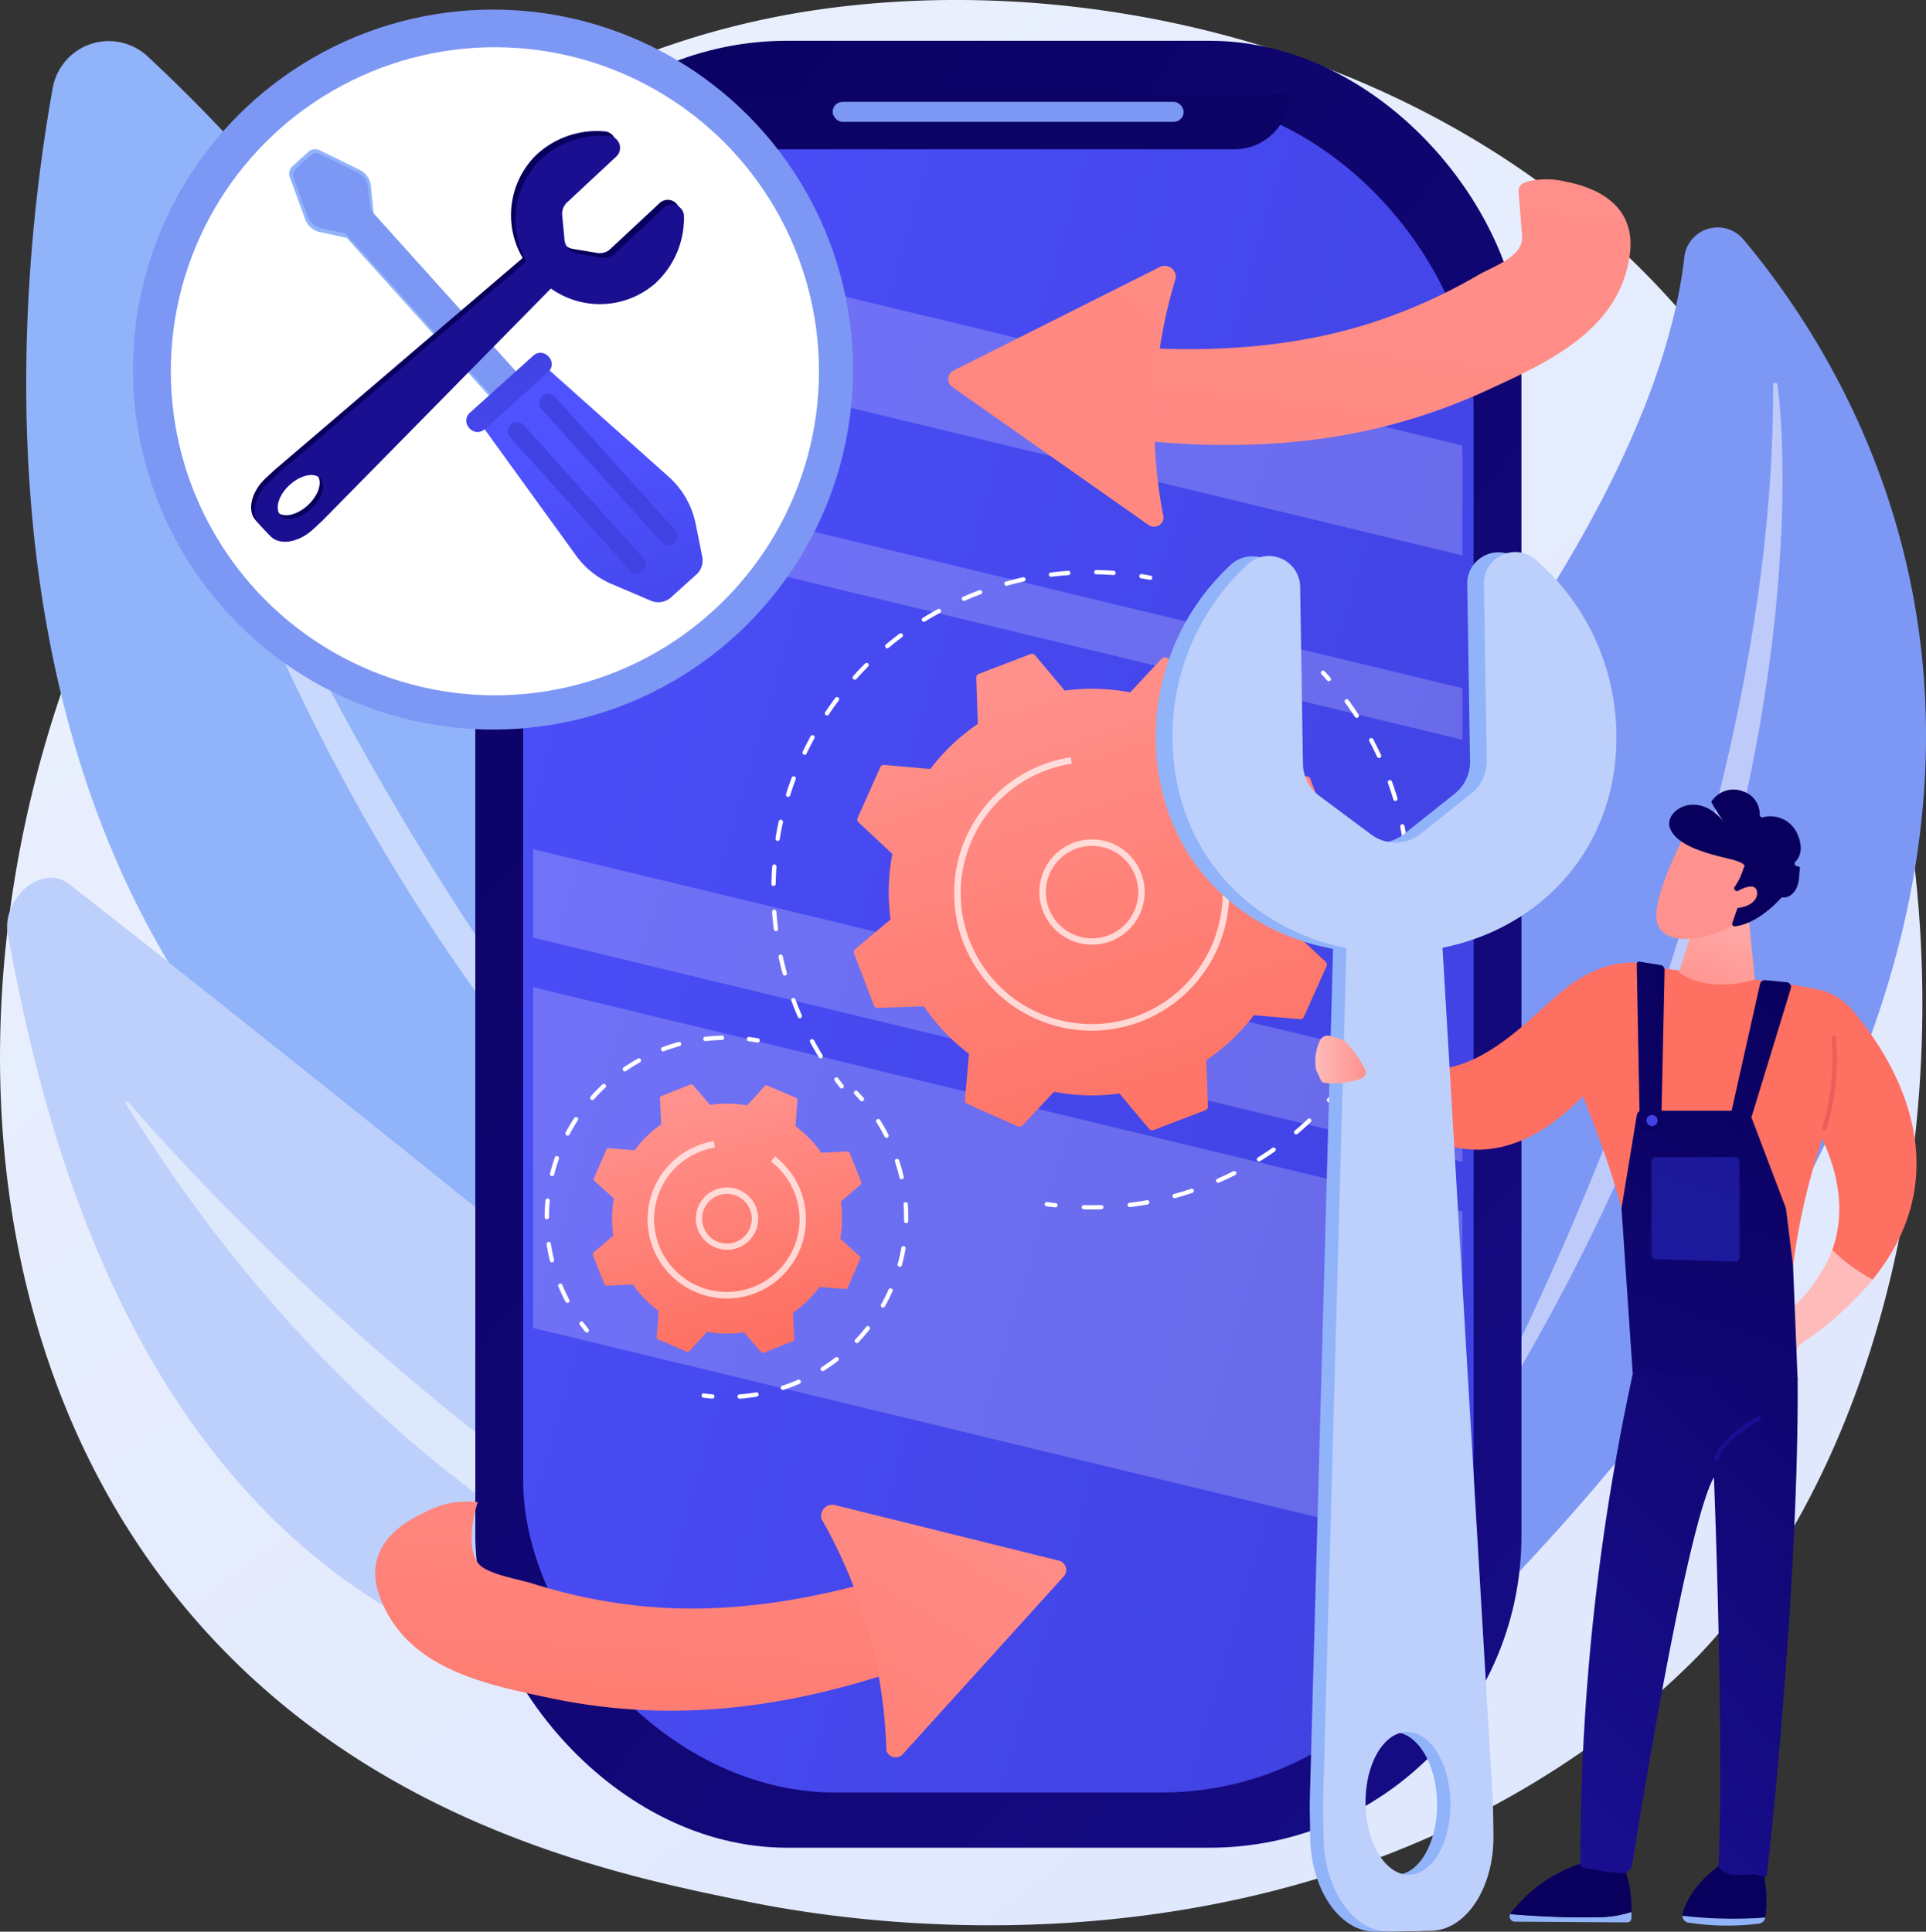 <svg xmlns="http://www.w3.org/2000/svg" xmlns:xlink="http://www.w3.org/1999/xlink" width="180.576" height="181.125" viewBox="0 0 180.576 181.125"><rect x="0" y="0" width="180.576" height="181.125" fill="#333333" stroke="none"/><defs><linearGradient id="a" x1="1.129" y1="1.296" x2="0.237" y2="0.19" gradientUnits="objectBoundingBox"><stop offset="0" stop-color="#dae3fe"/><stop offset="1" stop-color="#e9effd"/></linearGradient><linearGradient id="b" x1="0.022" y1="-0.17" x2="1.162" y2="1.429" gradientUnits="objectBoundingBox"><stop offset="0" stop-color="#09005d"/><stop offset="1" stop-color="#1a0f91"/></linearGradient><linearGradient id="c" x1="-0.313" y1="0.077" x2="0.994" y2="0.757" gradientUnits="objectBoundingBox"><stop offset="0" stop-color="#4f52ff"/><stop offset="1" stop-color="#4042e2"/></linearGradient><linearGradient id="d" x1="0.14" y1="-8.734" x2="2.218" y2="44.197" xlink:href="#b"/><clipPath id="e"><rect width="87.124" height="151.044" rx="29.249" fill="none"/></clipPath><linearGradient id="f" x1="0.463" y1="0.375" x2="0.764" y2="1.476" xlink:href="#c"/><linearGradient id="g" x1="5.254" y1="3.932" x2="5.418" y2="0.146" xlink:href="#c"/><linearGradient id="h" x1="8.578" y1="-25.423" x2="8.477" y2="-24.956" xlink:href="#c"/><linearGradient id="i" x1="8.645" y1="-25.183" x2="8.545" y2="-24.716" xlink:href="#c"/><linearGradient id="j" x1="0.591" y1="0.81" x2="0.785" y2="1.48" xlink:href="#b"/><linearGradient id="k" x1="0.472" y1="1.291" x2="0.454" y2="1.819" xlink:href="#b"/><linearGradient id="l" x1="23.687" y1="-5.746" x2="23.415" y2="-5.21" xlink:href="#b"/><linearGradient id="m" x1="12.966" y1="-2.402" x2="12.817" y2="-2.091" xlink:href="#b"/><linearGradient id="n" x1="0.808" y1="-0.596" x2="-0.925" y2="5.805" gradientUnits="objectBoundingBox"><stop offset="0" stop-color="#ff928e"/><stop offset="1" stop-color="#fe7062"/></linearGradient><linearGradient id="o" x1="1.851" y1="-1.28" x2="-2.689" y2="5.24" xlink:href="#n"/><linearGradient id="p" x1="0.758" y1="-0.937" x2="0.179" y2="2.092" xlink:href="#n"/><linearGradient id="q" x1="0.816" y1="-0.395" x2="-0.64" y2="2.119" xlink:href="#n"/><linearGradient id="r" x1="0.347" y1="-0.003" x2="0.678" y2="1.086" xlink:href="#n"/><linearGradient id="s" x1="0.388" y1="0.051" x2="0.612" y2="0.948" xlink:href="#n"/><linearGradient id="t" x1="31.48" y1="0.5" x2="32.48" y2="0.5" gradientUnits="objectBoundingBox"><stop offset="0" stop-color="#febbba"/><stop offset="1" stop-color="#ff928e"/></linearGradient><linearGradient id="u" x1="5.131" y1="6.001" x2="5.666" y2="5.321" xlink:href="#n"/><linearGradient id="v" x1="0.912" y1="-0.484" x2="0.438" y2="1.105" xlink:href="#t"/><linearGradient id="w" x1="159.522" y1="21.036" x2="88.746" y2="38.904" gradientUnits="objectBoundingBox"><stop offset="0" stop-color="#e1473d"/><stop offset="1" stop-color="#e9605a"/></linearGradient><linearGradient id="x" x1="7.447" y1="12.854" x2="8.123" y2="11.435" xlink:href="#n"/><linearGradient id="y" x1="53.302" y1="0.5" x2="54.302" y2="0.5" xlink:href="#t"/><linearGradient id="z" x1="-3.288" y1="25.55" x2="-3.61" y2="24.484" xlink:href="#t"/><linearGradient id="aa" x1="-2.997" y1="18.515" x2="-2.781" y2="19.698" xlink:href="#b"/><linearGradient id="ab" x1="-13.894" y1="121.396" x2="-14.837" y2="116.749" xlink:href="#t"/><linearGradient id="ac" x1="0" y1="0.5" x2="1" y2="0.5" xlink:href="#t"/><linearGradient id="ad" x1="44.165" y1="0.5" x2="45.165" y2="0.5" xlink:href="#b"/><linearGradient id="ae" x1="33.217" y1="0.5" x2="34.217" y2="0.5" xlink:href="#b"/><linearGradient id="af" x1="1.026" y1="-0.644" x2="0.301" y2="1.133" xlink:href="#b"/><linearGradient id="ag" x1="80.251" y1="-0.866" x2="79.329" y2="0.839" xlink:href="#b"/><linearGradient id="ah" x1="0.803" y1="-0.559" x2="-0.092" y2="3.098" xlink:href="#b"/><linearGradient id="ai" x1="1.023" y1="-0.101" x2="-4.772" y2="5.86" xlink:href="#b"/><linearGradient id="aj" x1="0.745" y1="-0.125" x2="-2.001" y2="6.896" xlink:href="#b"/><linearGradient id="ak" x1="3.19" y1="-7.122" x2="1.532" y2="-2.425" xlink:href="#c"/><linearGradient id="am" x1="2.348" y1="-9.752" x2="1.652" y2="-5.887" gradientUnits="objectBoundingBox"><stop offset="0" stop-color="#53d8ff"/><stop offset="1" stop-color="#3840f7"/></linearGradient></defs><g transform="translate(-3340.696 -4152)"><g transform="translate(3340.696 4152)"><g transform="translate(0 0)"><path d="M626.041,610.132a65.108,65.108,0,0,1-9.97,8.368c-32.523,23.264-71.006,16.483-79.184,14.827-12.077-2.446-35.423-7.173-52.3-26.96-25.535-29.937-21.559-77.1-1.752-108.237,3.623-5.7,22.761-37.3,61.658-42.373,23.54-3.068,50.981,3.12,70.852,19.717C657.056,510.314,654.087,580.7,626.041,610.132Z" transform="translate(-466.696 -455)" fill="url(#a)"/><g transform="translate(2.455 3.851)"><path d="M589.8,641.958s-27.89-83.513-73.965-126.3a5.338,5.338,0,0,0-8.894,2.954C501.946,546.432,495.091,630.068,589.8,641.958Z" transform="translate(-504.451 -514.221)" fill="#91b3fa"/><path d="M764.505,1030.906a.233.233,0,0,1-.27.379c-9.195-5.634-45.347-34.129-63.294-95.783a.163.163,0,0,1,.306-.109C706.74,949.565,728.668,1001.669,764.505,1030.906Z" transform="translate(-688.156 -907.907)" fill="#fff" opacity="0.5"/></g><g transform="translate(0.666 82.295)"><path d="M573.707,1794.141s-57.882-47.282-90.908-73.117c-2.654-2.076-6.412,1.412-5.788,4.722C481.18,1747.885,494.772,1813.608,573.707,1794.141Z" transform="translate(-476.942 -1720.399)" fill="#bdd0fb"/><path d="M721.385,2097.507a.186.186,0,0,1-.1.357c-11.331-1.28-46.713-11.566-73.385-54.668-.086-.14.092-.289.2-.165C656.055,2052.168,686.6,2085.292,721.385,2097.507Z" transform="translate(-636.761 -2022.005)" fill="#fff" opacity="0.5"/></g><g transform="translate(119.386 21.311)"><path d="M2318.828,915.523s-34.558-42.129-3.376-80.81c19.486-24.173,24.477-40.352,25.48-49.088a3.15,3.15,0,0,1,5.557-1.793C2360.056,799.987,2387.793,847.748,2318.828,915.523Z" transform="translate(-2302.417 -782.691)" fill="#7d97f4"/><path d="M2598.406,1007.1a.2.2,0,0,1,.407-.03c1.307,9.856,2.142,52.328-29.67,101.258a.145.145,0,0,1-.245-.154C2575.449,1095.955,2598.563,1049.784,2598.406,1007.1Z" transform="translate(-2551.55 -992.304)" fill="#fff" opacity="0.5"/></g><g transform="translate(44.564 3.824)"><rect width="98.082" height="169.428" rx="29.249" fill="url(#b)"/><rect width="89.108" height="158.982" rx="29.249" transform="translate(4.485 5.266)" fill="url(#c)"/><path d="M0,0H53.991a0,0,0,0,1,0,0V0a5.136,5.136,0,0,1-5.136,5.136H5.136A5.136,5.136,0,0,1,0,0V0A0,0,0,0,1,0,0Z" transform="translate(22.333 5.036)" fill="url(#d)"/><rect width="32.914" height="1.877" rx="0.939" transform="translate(33.5 5.726)" fill="#7d97f4"/><g transform="translate(5.42 9.664)"><g clip-path="url(#e)"><path d="M1182.769,780.263l-121.63-29.35,2.48-9.706,121.631,29.35Z" transform="translate(-1072.463 -736.081)" fill="#fff" opacity="0.21" style="mix-blend-mode:overlay;isolation:isolate"/><path d="M1025.638,1886.341l-121.63-29.35,7.693-30.1,121.63,29.35Z" transform="translate(-925.551 -1751.156)" fill="#fff" opacity="0.21" style="mix-blend-mode:overlay;isolation:isolate"/><path d="M1127.68,1668.532l-121.631-29.35,2-7.817,121.63,29.35Z" transform="translate(-1020.956 -1568.348)" fill="#fff" opacity="0.21" style="mix-blend-mode:overlay;isolation:isolate"/><path d="M1134.726,1108.574l-121.63-29.35,1.163-4.55,121.63,29.35Z" transform="translate(-1027.544 -1047.86)" fill="#fff" opacity="0.21" style="mix-blend-mode:overlay;isolation:isolate"/></g></g></g><g transform="translate(12.465 0.898)"><circle cx="33.756" cy="33.756" r="33.756" fill="#7d97f4"/><circle cx="30.385" cy="30.385" r="30.385" transform="translate(3.55 3.529)" fill="#fff"/><g transform="translate(14.646 13.091)"><path d="M890.2,672.046l-3.783-1.853a.939.939,0,0,0-1.042.146l-.411.37-.665.6-.426.383a.939.939,0,0,0-.253,1.021l1.448,3.956a1.853,1.853,0,0,0,1.344,1.19l2.557.559,16.6,18.436.957-.862.665-.6.9-.813-16.6-18.436-.27-2.619A1.86,1.86,0,0,0,890.2,672.046Z" transform="translate(-883.565 -670.097)" fill="#91b3fa"/><path d="M895.344,677.813l-3.429-1.692a.876.876,0,0,0-.959.108l-.37.334-.6.539-.383.345a.876.876,0,0,0-.207.943l1.315,3.575a1.687,1.687,0,0,0,1.222,1.073l2.314.5,14.973,16.625.85-.765.6-.539.936-.843-14.973-16.625-.3-2.3A1.66,1.66,0,0,0,895.344,677.813Z" transform="translate(-888.965 -675.641)" fill="#7d97f4"/><g transform="translate(16.607 19.094)"><path d="M1175.261,990.9l-11.8-10.535-5.961,5.387,9.084,12.549a7.952,7.952,0,0,0,3.373,2.674l3.621,1.543a1.778,1.778,0,0,0,1.854-.262l2.478-2.232a1.779,1.779,0,0,0,.495-1.652l-.609-3.039A8.043,8.043,0,0,0,1175.261,990.9Z" transform="translate(-1156.287 -979.282)" fill="url(#f)"/><path d="M1146.674,964.1a.984.984,0,0,1-.073,1.39l-5.971,5.377a.984.984,0,0,1-1.39-.073l-.073-.081a.984.984,0,0,1,.073-1.39l5.971-5.377a.984.984,0,0,1,1.389.073Z" transform="translate(-1138.916 -963.693)" fill="url(#g)"/><g transform="translate(3.898 3.855)"><path d="M1211.577,1076.524a.841.841,0,0,1-.062,1.188l-.012.011a.841.841,0,0,1-1.188-.062l-11.252-12.495a.841.841,0,0,1,.062-1.188l.012-.011a.841.841,0,0,1,1.188.062Z" transform="translate(-1198.846 -1061.099)" fill="url(#h)"/><path d="M1256.863,1035.74a.841.841,0,0,1-.062,1.188l-.013.011a.841.841,0,0,1-1.187-.062l-11.252-12.494a.841.841,0,0,1,.062-1.188l.012-.011a.841.841,0,0,1,1.188.062Z" transform="translate(-1241.187 -1022.967)" fill="url(#i)"/></g></g></g><g transform="translate(11.081 11.378)"><path d="M830.906,829.214l-.8.742c-1.367,1.274-1.778,3.053-.919,3.975l1.021,1.1c.859.922,2.663.636,4.03-.638l.8-.742q.079-.074.155-.151l22.66-23.026-2.224-2.387-24.56,20.987Q830.985,829.14,830.906,829.214Zm1.1,1.051c1.029-.959,2.325-1.241,2.895-.629s.2,1.884-.831,2.843-2.325,1.241-2.895.629S830.974,831.224,832,830.264Z" transform="translate(-828.742 -797.396)" fill="url(#j)"/><path d="M1210.97,645.722l-4.621,4.307a1.449,1.449,0,0,0-.455,1.2l.216,2.3a1.45,1.45,0,0,0,1.206,1.294l2.274.377a1.45,1.45,0,0,0,1.226-.37l4.621-4.307a1.114,1.114,0,0,1,1.875.77,8.338,8.338,0,0,1-2.682,6.319,7.916,7.916,0,0,1-10.789-11.576,8.338,8.338,0,0,1,6.492-2.231A1.114,1.114,0,0,1,1210.97,645.722Z" transform="translate(-1177.137 -643.758)" fill="url(#k)"/><path d="M1217.212,652.418l-4.621,4.307a1.45,1.45,0,0,0-.455,1.2l.216,2.3a1.45,1.45,0,0,0,1.206,1.294l2.275.377a1.45,1.45,0,0,0,1.225-.37l4.621-4.307a1.114,1.114,0,0,1,1.875.77,8.338,8.338,0,0,1-2.682,6.319,7.916,7.916,0,0,1-10.789-11.575,8.338,8.338,0,0,1,6.492-2.232A1.114,1.114,0,0,1,1217.212,652.418Z" transform="translate(-1182.973 -650.019)" fill="url(#l)"/><path d="M835.885,834.555l-.8.742c-1.367,1.274-1.778,3.053-.919,3.975l1.021,1.1c.859.921,2.663.636,4.029-.638l.8-.742q.079-.074.155-.151l22.66-23.026-2.224-2.387-24.56,20.987Q835.964,834.481,835.885,834.555Zm1.1,1.051c1.029-.959,2.325-1.241,2.895-.63s.2,1.884-.831,2.843-2.325,1.241-2.895.63S835.952,836.565,836.981,835.606Z" transform="translate(-833.397 -802.39)" fill="url(#m)"/></g></g><g transform="translate(88.903 16.807)"><path d="M1960.889,737c8.941,1.567,18.183,1.981,27.117.142a54.641,54.641,0,0,0,11.748-3.844c5.814-2.666,12.681-5.72,13.556-12.925.489-4.026-2.4-5.995-5.941-6.689a7.559,7.559,0,0,0-3.593-.044c-1.115.322-.922.758-.839,1.819q.13,1.655.259,3.311c.151,1.931-2.73,2.847-4.11,3.648A50.75,50.75,0,0,1,1988.761,727c-8.618,2.693-17.788,2.791-26.692,1.765a4.159,4.159,0,0,0-1.181,8.23Z" transform="translate(-1949.393 -713.438)" fill="url(#n)"/><path d="M1852.482,862.511l-18.39-12.928a.905.905,0,0,1,.114-1.55l19.328-9.7a1.05,1.05,0,0,1,1.519.992,46.3,46.3,0,0,0-1.15,22.5A.9.9,0,0,1,1852.482,862.511Z" transform="translate(-1833.707 -830.1)" fill="url(#o)"/></g><g transform="translate(35.18 140.744)"><path d="M1062.819,2632.671c-8.376,3.5-17.3,5.939-26.419,6.113a54.64,54.64,0,0,1-12.306-1.161c-6.259-1.319-13.629-2.786-16.07-9.621-1.364-3.82,1.023-6.377,4.321-7.834a8.174,8.174,0,0,1,4.9-.928c-.516,1.541-1.059,4.585.164,5.865.872.913,3.732,1.378,4.944,1.758a50.745,50.745,0,0,0,11.08,2.2c9,.728,17.966-1.2,26.425-4.159a4.159,4.159,0,0,1,2.965,7.768Z" transform="translate(-1007.632 -2619.135)" fill="url(#p)"/><path d="M1658.058,2647.886l15.09-16.662a.905.905,0,0,0-.453-1.487l-20.991-5.208a1.049,1.049,0,0,0-1.263,1.3,46.3,46.3,0,0,1,6.079,21.693A.9.9,0,0,0,1658.058,2647.886Z" transform="translate(-1608.598 -2624.149)" fill="url(#q)"/></g><g transform="translate(72.322 53.446)"><g transform="translate(25.618 9.43)"><path d="M2371.69,1422.812a.2.2,0,0,1-.151-.068q-.266-.3-.54-.593a.2.2,0,1,1,.294-.276q.278.3.547.6a.2.2,0,0,1-.151.336Z" transform="translate(-2345.042 -1421.811)" fill="#fff"/><path d="M2027.066,1510.768q-.347,0-.694-.008a.2.2,0,0,1,0-.4h0c.542.013,1.089.01,1.633-.007a.2.2,0,0,1,.013.4C2027.707,1510.763,2027.384,1510.768,2027.066,1510.768Zm3.617-.222a.2.2,0,0,1-.024-.4c.537-.066,1.081-.149,1.614-.245a.2.2,0,1,1,.072.4c-.541.1-1.091.181-1.636.248Zm4.229-.838a.2.2,0,0,1-.053-.4c.521-.143,1.046-.3,1.562-.476a.2.2,0,0,1,.128.383c-.523.175-1.056.337-1.583.482A.2.2,0,0,1,2034.911,1509.708Zm4.065-1.439a.2.2,0,0,1-.081-.387c.5-.218,1-.451,1.478-.694a.2.2,0,1,1,.181.36c-.489.246-.993.482-1.5.7A.2.2,0,0,1,2038.976,1508.268Zm3.817-2a.2.2,0,0,1-.107-.373c.461-.286.919-.589,1.362-.9a.2.2,0,0,1,.232.331c-.449.315-.914.621-1.381.911A.2.2,0,0,1,2042.793,1506.264Zm3.486-2.535a.2.2,0,0,1-.13-.356c.414-.351.824-.716,1.216-1.087a.2.2,0,0,1,.277.293c-.4.376-.812.746-1.232,1.1A.2.2,0,0,1,2046.279,1503.729Zm3.079-3.013a.2.2,0,0,1-.151-.335c.359-.406.71-.828,1.046-1.252a.2.2,0,0,1,.317.25c-.34.431-.7.858-1.06,1.269A.2.2,0,0,1,2049.358,1500.717Zm2.611-3.428a.2.2,0,0,1-.169-.312c.3-.453.583-.921.854-1.391a.2.2,0,0,1,.35.2c-.275.476-.566.95-.866,1.41A.2.2,0,0,1,2051.969,1497.288Zm2.09-3.77a.2.2,0,0,1-.085-.019.2.2,0,0,1-.1-.268c.229-.493.446-1,.646-1.5a.2.2,0,1,1,.375.149c-.2.508-.423,1.019-.654,1.52A.2.2,0,0,1,2054.058,1493.519Zm1.527-4.032a.2.2,0,0,1-.058-.008.2.2,0,0,1-.135-.251c.155-.52.3-1.05.424-1.577a.2.2,0,0,1,.393.094c-.128.534-.272,1.071-.43,1.6A.2.2,0,0,1,2055.586,1489.487Zm.932-4.21-.03,0a.2.2,0,0,1-.17-.229c.079-.536.143-1.082.192-1.622a.2.2,0,0,1,.219-.183.2.2,0,0,1,.183.219c-.05.547-.115,1.1-.195,1.644A.2.2,0,0,1,2056.518,1485.277Zm.313-4.3a.2.2,0,0,1-.2-.2c0-.544-.016-1.093-.045-1.632a.2.2,0,0,1,.19-.213.205.205,0,0,1,.213.19c.03.546.046,1.1.046,1.654A.2.2,0,0,1,2056.831,1480.976Zm-.314-4.3a.2.2,0,0,1-.2-.172c-.079-.537-.174-1.078-.282-1.608a.2.2,0,1,1,.4-.081c.109.537.206,1.085.286,1.63a.2.2,0,0,1-.17.229Zm-.936-4.209a.2.2,0,0,1-.193-.144c-.156-.521-.329-1.043-.512-1.551a.2.2,0,1,1,.379-.137c.186.515.361,1.044.519,1.571a.2.2,0,0,1-.135.251A.21.21,0,0,1,2055.581,1472.467Zm-1.532-4.03a.2.2,0,0,1-.183-.117c-.228-.492-.473-.983-.727-1.462a.2.2,0,1,1,.356-.19c.258.485.506.983.738,1.481a.2.2,0,0,1-.183.287Zm-2.092-3.77a.2.2,0,0,1-.169-.091c-.3-.452-.608-.9-.931-1.341a.2.2,0,0,1,.325-.239c.327.444.644.9.943,1.36a.2.2,0,0,1-.169.312Z" transform="translate(-2022.693 -1460.24)" fill="#fff"/><path d="M1973.648,2188.521h-.023q-.4-.047-.805-.1a.2.2,0,1,1,.057-.4q.4.056.795.1a.2.2,0,0,1-.023.4Z" transform="translate(-1972.646 -2138.185)" fill="#fff"/></g><path d="M1670.1,2009.293a.2.2,0,0,1-.159-.077q-.251-.318-.494-.645a.2.2,0,0,1,.324-.241q.24.322.487.637a.2.2,0,0,1-.158.327Z" transform="translate(-1663.511 -1960.68)" fill="#fff"/><path d="M1583.365,1322.6a.2.2,0,0,1-.172-.1c-.282-.458-.556-.933-.815-1.41a.2.2,0,1,1,.355-.192c.255.471.526.939.8,1.391a.2.2,0,0,1-.172.307Zm-1.959-3.764a.2.2,0,0,1-.185-.121c-.047-.109-.094-.218-.14-.328-.163-.387-.32-.785-.468-1.183a.2.2,0,0,1,.378-.141c.146.393.3.786.462,1.168q.068.162.138.323a.2.2,0,0,1-.185.282Zm-1.411-4a.2.2,0,0,1-.194-.148c-.143-.522-.274-1.055-.389-1.582a.2.2,0,0,1,.394-.086c.113.52.242,1.045.383,1.561a.2.2,0,0,1-.141.248A.2.2,0,0,1,1579.994,1314.838Zm-.829-4.162a.2.2,0,0,1-.2-.177c-.067-.537-.121-1.083-.158-1.621a.2.2,0,0,1,.187-.215.205.205,0,0,1,.215.187c.037.53.09,1.068.156,1.6a.2.2,0,0,1-.175.225Zm-.224-4.238h0a.2.2,0,0,1-.2-.206c.01-.541.036-1.088.075-1.628a.2.2,0,1,1,.4.03c-.039.532-.064,1.072-.074,1.605A.2.2,0,0,1,1578.941,1306.438Zm.384-4.227-.033,0a.2.2,0,0,1-.167-.232c.087-.534.19-1.072.306-1.6a.2.2,0,1,1,.394.087c-.115.521-.216,1.052-.3,1.578A.2.2,0,0,1,1579.325,1302.211Zm.98-4.128a.2.2,0,0,1-.193-.262c.162-.515.34-1.033.53-1.54a.2.2,0,1,1,.378.141c-.187.5-.363,1.011-.522,1.519A.2.2,0,0,1,1580.305,1298.083Zm1.554-3.948a.2.2,0,0,1-.182-.289c.234-.49.484-.977.742-1.449a.2.2,0,1,1,.354.194c-.255.465-.5.946-.732,1.43A.2.2,0,0,1,1581.859,1294.135Zm2.1-3.688a.2.2,0,0,1-.168-.314c.3-.45.616-.9.939-1.329a.2.2,0,0,1,.323.242c-.319.426-.631.867-.927,1.311A.2.2,0,0,1,1583.956,1290.448Zm2.6-3.352a.2.2,0,0,1-.15-.337c.359-.4.736-.8,1.119-1.181a.2.2,0,0,1,.285.285c-.377.378-.749.77-1.1,1.166A.2.2,0,0,1,1586.554,1287.1Zm3.048-2.946a.2.2,0,0,1-.129-.356c.415-.347.844-.687,1.276-1.009a.2.2,0,1,1,.241.323c-.425.318-.849.653-1.258,1A.2.2,0,0,1,1589.6,1284.149Zm3.439-2.48a.2.2,0,0,1-.106-.374c.459-.284.933-.559,1.408-.818a.2.2,0,1,1,.193.354c-.468.255-.936.527-1.389.806A.2.2,0,0,1,1593.042,1281.669Zm3.758-1.966a.2.2,0,0,1-.081-.387l.39-.167c.371-.156.748-.305,1.12-.445a.2.2,0,1,1,.141.378c-.368.137-.74.285-1.105.439q-.193.081-.385.165A.2.2,0,0,1,1596.8,1279.7Zm4-1.42a.2.2,0,0,1-.054-.4c.523-.145,1.054-.277,1.581-.392a.2.2,0,0,1,.087.394c-.519.114-1.044.244-1.56.387A.2.2,0,0,1,1600.8,1278.283Zm4.16-.838a.2.2,0,0,1-.025-.4c.535-.068,1.08-.123,1.62-.162a.2.2,0,0,1,.216.187.2.2,0,0,1-.186.216c-.533.039-1.071.093-1.6.16Zm5.853-.163h-.015c-.532-.038-1.072-.062-1.6-.07a.2.2,0,0,1,0-.4h0c.54.009,1.088.033,1.627.072a.2.2,0,0,1-.014.4Z" transform="translate(-1578.74 -1276.807)" fill="#fff"/><path d="M2110.193,1283.147a.2.2,0,0,1-.038,0q-.393-.074-.789-.138a.2.2,0,1,1,.064-.4q.4.065.8.14a.2.2,0,0,1-.037.4Z" transform="translate(-2074.698 -1282.227)" fill="#fff"/><g transform="translate(7.718 7.85)"><path d="M1726.708,1397.874a.357.357,0,0,0-.407.082l-2.97,3.177a18.944,18.944,0,0,0-6.135-.167l-2.793-3.33a.357.357,0,0,0-.4-.1l-4.872,1.866a.358.358,0,0,0-.229.346l.146,4.344a18.943,18.943,0,0,0-4.454,4.223l-4.332-.381a.358.358,0,0,0-.358.21l-2.125,4.764a.357.357,0,0,0,.082.407l3.177,2.97a18.945,18.945,0,0,0-.167,6.136l-3.33,2.793a.357.357,0,0,0-.1.4l1.866,4.872a.357.357,0,0,0,.346.229l4.344-.146a18.943,18.943,0,0,0,4.223,4.454l-.38,4.333a.357.357,0,0,0,.21.357l4.764,2.125a.357.357,0,0,0,.406-.082l2.97-3.177a18.942,18.942,0,0,0,6.136.167l2.793,3.33a.358.358,0,0,0,.4.1l4.872-1.866a.357.357,0,0,0,.229-.346l-.146-4.344a18.943,18.943,0,0,0,4.454-4.223l4.332.38a.357.357,0,0,0,.358-.21l2.125-4.764a.357.357,0,0,0-.082-.406l-3.177-2.97a18.944,18.944,0,0,0,.167-6.135l3.33-2.793a.357.357,0,0,0,.1-.4l-1.866-4.872a.357.357,0,0,0-.346-.229l-4.344.146a18.945,18.945,0,0,0-4.223-4.454l.38-4.333a.357.357,0,0,0-.21-.358Z" transform="translate(-1697.411 -1397.507)" fill="url(#r)"/><path d="M1970.063,1675.126a4.994,4.994,0,0,1-.857-.074,4.935,4.935,0,0,1-1.993-8.9h0a4.935,4.935,0,1,1,2.85,8.972Zm-.016-9.264a4.3,4.3,0,0,0-2.485.787h0a4.333,4.333,0,1,0,2.485-.787Zm-2.659.539h0Z" transform="translate(-1947.706 -1647.844)" fill="#fff" opacity="0.7"/><path d="M1855.143,1572.408a12.89,12.89,0,0,1-4.625-24.928q.266-.1.537-.192a12.95,12.95,0,0,1,1.867-.472l.248-.041.092.6a12.344,12.344,0,0,0-2.528.672h0a12.28,12.28,0,1,0,11.984,1.811l.374-.476a12.892,12.892,0,0,1-7.949,23.029Z" transform="translate(-1832.818 -1537.067)" fill="#fff" opacity="0.7"/></g></g><g transform="translate(51.062 97.096)"><g transform="translate(14.715 5.171)"><path d="M1698.477,2028.5a.2.2,0,0,1-.152-.069c-.174-.2-.355-.4-.538-.588a.2.2,0,0,1,.291-.28c.187.2.373.4.551.6a.2.2,0,0,1-.152.334Z" transform="translate(-1683.447 -2027.502)" fill="#fff"/><path d="M1530.2,2094.493a.2.2,0,0,1-.015-.4c.518-.039,1.039-.1,1.548-.188a.2.2,0,1,1,.068.4c-.522.089-1.055.154-1.586.193Zm4.054-.812a.2.2,0,0,1-.064-.393c.474-.158.95-.34,1.413-.542l.043-.019a.2.2,0,1,1,.163.369l-.044.02c-.474.206-.961.393-1.447.554A.2.2,0,0,1,1534.254,2093.681Zm3.736-1.77a.2.2,0,0,1-.108-.372c.438-.277.867-.579,1.276-.9a.2.2,0,0,1,.247.319c-.419.324-.859.633-1.307.917A.2.2,0,0,1,1537.99,2091.91Zm3.192-2.627a.2.2,0,0,1-.146-.341c.356-.376.7-.773,1.017-1.18a.2.2,0,1,1,.318.249c-.327.417-.677.824-1.042,1.209A.2.2,0,0,1,1541.182,2089.284Zm2.452-3.327a.2.2,0,0,1-.176-.3c.254-.451.49-.92.7-1.393a.2.2,0,0,1,.369.164c-.216.484-.457.964-.717,1.427A.2.2,0,0,1,1543.634,2085.957Zm1.571-3.824a.2.2,0,0,1-.195-.255c.137-.5.252-1.011.342-1.522a.2.2,0,1,1,.4.07c-.092.523-.21,1.048-.35,1.559A.2.2,0,0,1,1545.205,2082.133Zm.6-4.091h0a.2.2,0,0,1-.2-.206q0-.178,0-.356c0-.4-.015-.806-.044-1.2a.2.2,0,1,1,.4-.029c.03.408.045.823.045,1.233q0,.182,0,.364A.2.2,0,0,1,1545.8,2078.042Zm-.423-4.114a.2.2,0,0,1-.2-.156c-.117-.506-.259-1.011-.422-1.5a.2.2,0,0,1,.383-.127c.167.5.312,1.02.431,1.538a.2.2,0,0,1-.151.242A.2.2,0,0,1,1545.379,2073.928Zm-1.413-3.886a.2.2,0,0,1-.18-.11c-.235-.462-.495-.918-.771-1.356a.2.2,0,1,1,.341-.216c.283.448.548.915.789,1.388a.2.2,0,0,1-.088.271A.2.2,0,0,1,1543.966,2070.042Z" transform="translate(-1526.623 -2065.616)" fill="#fff"/><path d="M1479.109,2464.4h-.016c-.272-.021-.545-.05-.812-.084a.2.2,0,1,1,.052-.4c.26.034.527.062.793.083a.2.2,0,0,1-.016.4Z" transform="translate(-1478.105 -2435.527)" fill="#fff"/></g><path d="M1302.694,2361.2a.2.2,0,0,1-.157-.075c-.172-.213-.34-.431-.5-.647a.2.2,0,0,1,.325-.238c.154.211.318.423.487.632a.2.2,0,0,1-.031.284A.2.2,0,0,1,1302.694,2361.2Z" transform="translate(-1298.737 -2333.353)" fill="#fff"/><path d="M1253.968,1973.052a.2.2,0,0,1-.179-.108c-.189-.363-.368-.736-.53-1.108q-.068-.157-.134-.316a.2.2,0,0,1,.374-.153q.063.155.13.308c.159.365.333.729.518,1.083a.2.2,0,0,1-.179.3Zm-1.442-3.8a.2.2,0,0,1-.2-.154c-.125-.506-.228-1.025-.306-1.542a.2.2,0,1,1,.4-.06c.076.5.176,1.011.3,1.505a.2.2,0,0,1-.148.244A.2.2,0,0,1,1252.525,1969.248Zm-.487-4.039h0a.2.2,0,0,1-.2-.2c0-.522.026-1.051.076-1.57a.2.2,0,0,1,.22-.182.2.2,0,0,1,.182.22c-.048.507-.073,1.022-.074,1.533A.2.2,0,0,1,1252.038,1965.209Zm.5-4.037a.206.206,0,0,1-.049-.006.2.2,0,0,1-.147-.245c.126-.506.277-1.012.449-1.506a.2.2,0,0,1,.381.133c-.168.482-.316.976-.439,1.47A.2.2,0,0,1,1252.538,1961.172Zm1.449-3.8a.2.2,0,0,1-.178-.3c.244-.464.512-.919.8-1.355a.2.2,0,0,1,.338.22c-.277.425-.538.87-.777,1.323A.2.2,0,0,1,1253.987,1957.371Zm2.316-3.344a.2.2,0,0,1-.151-.336c.347-.39.716-.768,1.1-1.124a.2.2,0,0,1,.276.3c-.372.347-.732.716-1.071,1.1A.2.2,0,0,1,1256.3,1954.028Zm3.052-2.688a.2.2,0,0,1-.114-.368c.429-.294.879-.572,1.336-.827a.2.2,0,0,1,.2.353c-.446.248-.885.52-1.3.807A.2.2,0,0,1,1259.355,1951.34Zm3.608-1.877a.2.2,0,0,1-.071-.391c.489-.184.991-.347,1.495-.486a.2.2,0,1,1,.107.389c-.491.135-.982.295-1.459.474A.2.2,0,0,1,1262.963,1949.463Zm3.952-.964a.2.2,0,0,1-.023-.4c.518-.061,1.045-.1,1.568-.112a.206.206,0,0,1,.207.2.2.2,0,0,1-.2.207c-.51.013-1.025.049-1.53.109Z" transform="translate(-1251.836 -1947.985)" fill="#fff"/><path d="M1544.287,1950.49a.192.192,0,0,1-.035,0c-.257-.045-.522-.085-.788-.119a.2.2,0,1,1,.051-.4c.272.035.543.076.807.122a.2.2,0,0,1-.035.4Z" transform="translate(-1524.333 -1949.837)" fill="#fff"/><g transform="translate(4.501 4.568)"><path d="M1337.419,2018.334a.2.2,0,0,0-.229.05l-1.656,1.82a10.719,10.719,0,0,0-3.472-.049l-1.6-1.863a.2.2,0,0,0-.228-.056l-2.742,1.092a.2.2,0,0,0-.127.2l.115,2.456a10.713,10.713,0,0,0-2.488,2.422l-2.454-.183a.2.2,0,0,0-.2.122l-1.167,2.711a.2.2,0,0,0,.05.229l1.819,1.656a10.718,10.718,0,0,0-.049,3.472l-1.863,1.6a.2.2,0,0,0-.056.228l1.092,2.742a.2.2,0,0,0,.2.127l2.456-.115a10.712,10.712,0,0,0,2.422,2.488l-.183,2.454a.2.2,0,0,0,.122.2l2.711,1.167a.2.2,0,0,0,.229-.05l1.656-1.819a10.72,10.72,0,0,0,3.472.049l1.6,1.863a.2.2,0,0,0,.228.056l2.742-1.092a.2.2,0,0,0,.127-.2l-.115-2.456a10.713,10.713,0,0,0,2.488-2.422l2.454.183a.2.2,0,0,0,.2-.122l1.167-2.711a.2.2,0,0,0-.05-.229l-1.819-1.656a10.712,10.712,0,0,0,.049-3.472l1.863-1.6a.2.2,0,0,0,.056-.228l-1.092-2.742a.2.2,0,0,0-.2-.127l-2.456.115a10.713,10.713,0,0,0-2.422-2.488l.183-2.454a.2.2,0,0,0-.122-.2Z" transform="translate(-1321.051 -2018.221)" fill="url(#s)"/><path d="M1472.753,2172.841a2.921,2.921,0,1,1,1.71-.553A2.921,2.921,0,0,1,1472.753,2172.841Zm-.009-5.24a2.328,2.328,0,1,0,.372.03A2.3,2.3,0,0,0,1472.745,2167.6Z" transform="translate(-1460.15 -2157.32)" fill="#fff" opacity="0.7"/><path d="M1407.743,2115.007a7.427,7.427,0,0,1-2.745-14.326h0a7.487,7.487,0,0,1,1.424-.409l.1-.017.1.6a6.856,6.856,0,0,0-1.4.392h0a6.816,6.816,0,1,0,6.665.917l.367-.481a7.43,7.43,0,0,1-4.511,13.327Z" transform="translate(-1395.165 -2094.92)" fill="#fff" opacity="0.7"/></g></g><g transform="translate(108.368 51.742)"><path d="M3011.265,2257.236a16.308,16.308,0,0,0,3.791,2.771,31.477,31.477,0,0,1-6.929,6.162l-.857,1.923-2.746-3.292A14.908,14.908,0,0,0,3011.265,2257.236Z" transform="translate(-2947.845 -2191.77)" fill="url(#t)"/><path d="M2720.629,1853.466a22.716,22.716,0,0,0,2.31-3.525c.906-1.712,4.26-3.146,4.507-5.08,6.128,1.065,12.318,1.406,16.771,2.334a5.866,5.866,0,0,1,3.335,1.791c3.387,3.92,10.82,14.651,2.071,25.465a16.3,16.3,0,0,1-3.791-2.771c.968-2.728,1.047-6.215-.981-10.49a9.918,9.918,0,0,1-.259,1,62.221,62.221,0,0,0-2.938,17.926.561.561,0,0,1-.352.524c-3.679,1.474-10.762.6-13.14.242a.8.8,0,0,1-.669-.907c1.167-8.454-4.822-22.361-6.4-25.844A2.318,2.318,0,0,0,2720.629,1853.466Z" transform="translate(-2682.413 -1806.213)" fill="url(#u)"/><path d="M2893.461,1752.767l.709,7.245s-4.15,1.436-7.115-.656l2.158-6.793Z" transform="translate(-2838.016 -1719.918)" fill="url(#v)"/><path d="M3094.119,1956.364a22.892,22.892,0,0,0,.889-8.6.205.205,0,0,0-.229-.185h0a.2.2,0,0,0-.181.221,22.438,22.438,0,0,1-.868,8.432.2.2,0,0,0,.122.26h0A.208.208,0,0,0,3094.119,1956.364Z" transform="translate(-3031.239 -1902.247)" fill="url(#w)"/><g transform="translate(15.068 38.515)"><path d="M2456.029,1851.906c6.995,3.5,12.678-3.691,16.406-6.629,4.921-3.879,8.751-1.992,8.751-1.992l-5.249,10.017c-9.329,11.289-16.448,6.4-20.941,3.354A9.773,9.773,0,0,1,2456.029,1851.906Z" transform="translate(-2449.116 -1842.827)" fill="url(#x)"/><path d="M2366,1952.813h0c3.557,1.207,3.143,1.408,5.6,1.777a9.768,9.768,0,0,0-1.032,4.751,23.487,23.487,0,0,1-5.247-3.354c-.961-.459-.628-1.967-.3-2.929A.6.6,0,0,1,2366,1952.813Z" transform="translate(-2364.693 -1945.51)" fill="url(#y)"/></g><g transform="translate(46.925 22.254)"><path d="M2857.266,1656.967s-3.082,5.8-2.687,8.145,4.214,2.175,7.55.272l2.331-6.265Z" transform="translate(-2854.545 -1652.793)" fill="url(#z)"/><path d="M2879.213,1602.3a.239.239,0,0,1-.1-.35,6.241,6.241,0,0,0,.857-1.821s.554-.355-1.41-.825-4.894-1.2-5.509-2.872c-.6-1.63,2.619-3.746,5.136-.48a13.745,13.745,0,0,1-1.264-1.981,2.465,2.465,0,0,1,3-.976,2.261,2.261,0,0,1,1.548,2.185.238.238,0,0,0,.282.244,2.757,2.757,0,0,1,3.22,1.5c.657,1.444.23,2.262-.159,2.662a.238.238,0,0,0,.1.4c.468.143.311-.085.25,1.012-.084,1.516-1.017,2.008-1.5,1.939a.239.239,0,0,0-.212.075c-.414.458-2.278,2.4-4.3,2.637a.241.241,0,0,1-.253-.319l.874-2.539a.24.24,0,0,0-.13-.3Z" transform="translate(-2871.775 -1592.783)" fill="url(#aa)"/><path d="M2953.744,1733.91s2.195-1.506,2.355-.238-1.976,1.837-3.034,1.364Z" transform="translate(-2946.658 -1724.035)" fill="url(#ab)"/></g><path d="M2354.837,1829.706l.046,2.863c.078,4.912,2.826,8.852,6.138,8.8l3.938-.062c3.312-.052,5.934-4.077,5.856-8.989l-.045-2.863q0-.284-.021-.568l-5.009-84.807-8.579.136-2.319,84.923C2354.836,1829.326,2354.834,1829.516,2354.837,1829.706Zm3.983-.288c-.059-3.7,1.675-6.725,3.873-6.759s4.027,2.935,4.085,6.633-1.676,6.724-3.873,6.759S2358.879,1833.116,2358.821,1829.417Z" transform="translate(-2340.409 -1711.985)" fill="#91b3fa"/><path d="M2144.973,1254.255l.263,16.61a3.812,3.812,0,0,0,1.534,3l4.862,3.623a3.812,3.812,0,0,0,4.652-.074l4.744-3.775a3.811,3.811,0,0,0,1.438-3.043l-.263-16.61a2.93,2.93,0,0,1,4.807-2.3,21.926,21.926,0,0,1,7.608,16.371c.189,11.945-8.994,20.31-20.484,20.492s-20.934-7.887-21.123-19.832a21.926,21.926,0,0,1,7.085-16.6A2.93,2.93,0,0,1,2144.973,1254.255Z" transform="translate(-2133.008 -1250.959)" fill="#91b3fa"/><path d="M2169.043,1253.874l.263,16.61a3.812,3.812,0,0,0,1.534,3l4.862,3.623a3.812,3.812,0,0,0,4.652-.074l4.744-3.775a3.813,3.813,0,0,0,1.438-3.043l-.263-16.61a2.93,2.93,0,0,1,4.807-2.3,21.926,21.926,0,0,1,7.608,16.371c.189,11.945-8.995,20.31-20.484,20.492s-20.934-7.887-21.123-19.832a21.927,21.927,0,0,1,7.085-16.6A2.93,2.93,0,0,1,2169.043,1253.874Z" transform="translate(-2155.512 -1250.603)" fill="#bdd0fb"/><g transform="translate(15.675 32.073)"><path d="M2374.038,1829.4l.045,2.863c.078,4.912,2.826,8.852,6.138,8.8l3.938-.062c3.312-.052,5.934-4.077,5.856-8.989l-.045-2.863q0-.285-.021-.568l-5.009-84.807-8.579.136-2.319,84.923Q2374.033,1829.116,2374.038,1829.4Zm3.983-.288c-.058-3.7,1.675-6.725,3.873-6.76s4.027,2.935,4.085,6.633-1.675,6.725-3.873,6.76S2378.079,1832.811,2378.021,1829.113Z" transform="translate(-2374.036 -1743.773)" fill="#bdd0fb"/></g><path d="M2363.1,1951.385l.391.825a.418.418,0,0,0,.331.238,7.749,7.749,0,0,0,3.429-.4.65.65,0,0,0,.36-.924,13.578,13.578,0,0,0-1.626-2.339,1.633,1.633,0,0,0-.8-.508l-.862-.237a.792.792,0,0,0-.916.4,4.566,4.566,0,0,0-.406,2.615A1.048,1.048,0,0,0,2363.1,1951.385Z" transform="translate(-2348.007 -1902.651)" fill="url(#ac)"/><path d="M2892.225,3132.276a.679.679,0,0,1,.018-.179c.89-3.526,5.3-5.723,5.3-5.723l1.749.137a12.126,12.126,0,0,1,.715,5.863c0,.024-.011.046-.018.069A41.5,41.5,0,0,1,2892.225,3132.276Z" transform="translate(-2842.849 -3004.384)" fill="url(#ad)"/><path d="M2900,3217.285a.757.757,0,0,1-.555.561,24,24,0,0,1-6.685-.095.637.637,0,0,1-.528-.635A41.5,41.5,0,0,0,2900,3217.285Z" transform="translate(-2842.851 -3089.224)" fill="#91b3fa"/><path d="M2651.136,3212.076a10.448,10.448,0,0,0,3.448-.493c0,.192,0,.388-.006.59a.381.381,0,0,1-.364.388l-10.608-.068a.485.485,0,0,1-.39-.706C2644.607,3211.9,2648.149,3212.159,2651.136,3212.076Z" transform="translate(-2609.989 -3084.051)" fill="#91b3fa"/><path d="M2643.921,3140a.465.465,0,0,1,.042-.08,13.518,13.518,0,0,1,8.038-5.046l2.262-.071a10.854,10.854,0,0,1,1.026,4.993,10.442,10.442,0,0,1-3.448.493C2648.854,3140.372,2645.312,3140.115,2643.921,3140Z" transform="translate(-2610.694 -3012.263)" fill="url(#ae)"/><path d="M2751.1,2363.012a215.162,215.162,0,0,0-5.994,50.7c0,.51.973.422,1.439.527a11.017,11.017,0,0,0,2.529.313.961.961,0,0,0,.893-.838c.765-4.806,5.155-31.884,7.656-36.28,0,0,.96,23.955.434,36.467-.013.311.885.743,1.174.779a8.676,8.676,0,0,0,2.03-.006c.338-.039,1.26.4,1.309.042.545-4.068,3.033-29,2.9-46.44-.007-.984-2.428-5.261-2.428-5.261Z" transform="translate(-2705.298 -2290.666)" fill="url(#af)"/><path d="M2937.713,2501.135a.206.206,0,0,0,.2-.154c.452-1.745,3.84-3.662,3.874-3.682a.206.206,0,1,0-.2-.359c-.146.082-3.575,2.023-4.071,3.937a.206.206,0,0,0,.147.251A.209.209,0,0,0,2937.713,2501.135Z" transform="translate(-2885.187 -2415.86)" fill="url(#ag)"/><path d="M2806.219,2056.377h8.507c.508,0,1.729.35,1.845.844l3.151,8.293.673,5.421.427,10.644-15.465-.6-1.048-15.462,1.44-8.739A.476.476,0,0,1,2806.219,2056.377Z" transform="translate(-2760.65 -2003.974)" fill="url(#ah)"/><path d="M2826.578,1857.065l-.29-15.415a.211.211,0,0,1,.245-.213l1.982.319a.457.457,0,0,1,.384.471l-.32,14.821a.221.221,0,0,1-.221.216h-1.577A.2.2,0,0,1,2826.578,1857.065Z" transform="translate(-2781.2 -1803.01)" fill="url(#ai)"/><path d="M2958.044,1882.3a.364.364,0,0,1-.277-.435l3.005-13.4a.461.461,0,0,1,.488-.338l2.009.192a.449.449,0,0,1,.38.6l-4.1,13.413a.321.321,0,0,1-.377.22Z" transform="translate(-2904.121 -1827.963)" fill="url(#aj)"/><circle cx="0.524" cy="0.524" r="0.524" transform="translate(45.78 53.326) rotate(-45)" fill="url(#ak)"/><circle cx="0.524" cy="0.524" r="0.524" transform="translate(53.82 53.434) rotate(-45)" fill="url(#ak)"/><path d="M2847.517,2123.621v8.741a.417.417,0,0,0,.4.417l7.425.228a.417.417,0,0,0,.429-.417v-8.969a.417.417,0,0,0-.417-.417h-7.424A.417.417,0,0,0,2847.517,2123.621Z" transform="translate(-2801.049 -2066.455)" opacity="0.34" fill="url(#am)"/></g></g></g></g></svg>